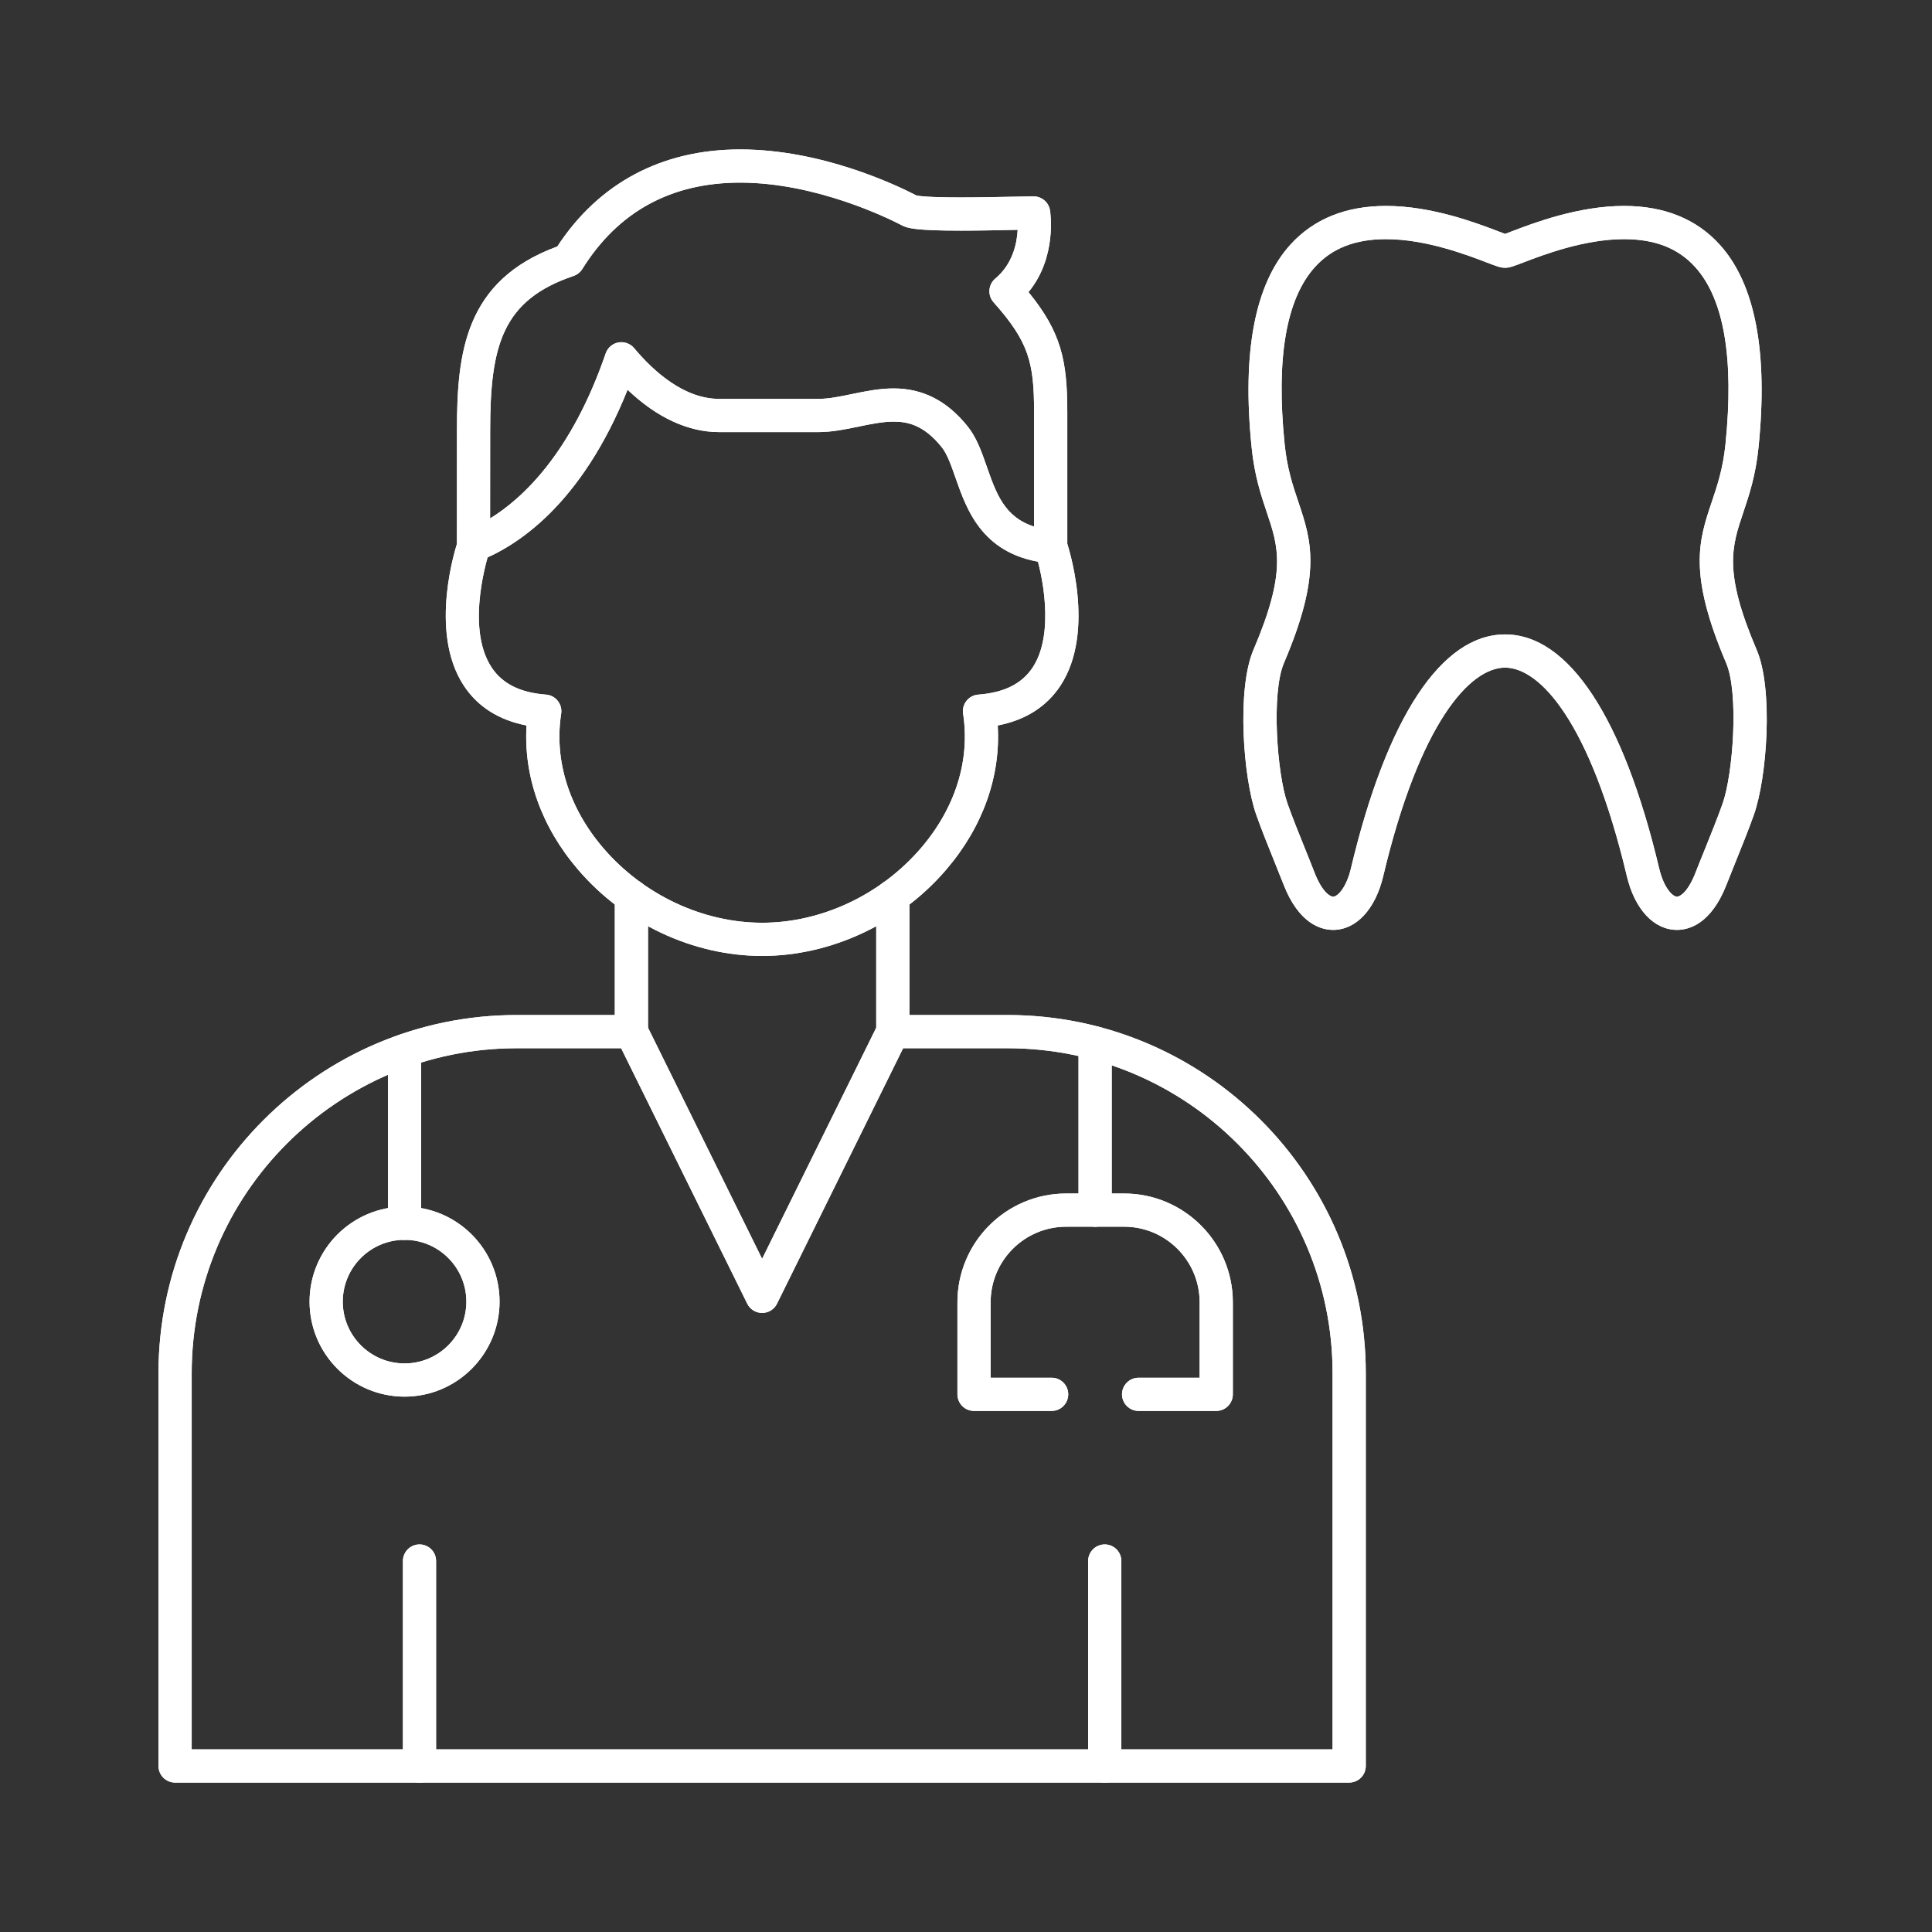 <svg xmlns="http://www.w3.org/2000/svg" xmlns:xlink="http://www.w3.org/1999/xlink" width="500" zoomAndPan="magnify" viewBox="0 0 375 375" height="500" preserveAspectRatio="xMidYMid meet"><rect x="0" y="0" width="375" height="375" fill="#333333" stroke="none"/><defs><clipPath id="e50d2f5101"><path d="M 30.762 197 L 266 197 L 266 346 L 30.762 346 Z M 30.762 197 "></path></clipPath><clipPath id="06d9818184"><path d="M 30.762 197 L 266 197 L 266 346 L 30.762 346 Z M 30.762 197 "></path></clipPath></defs><g id="1aa2f7e4dd"><path style=" stroke:none;fill-rule:evenodd;fill:#ffffff;fill-opacity:1;" d="M 81.426 345.996 C 79.648 345.996 78.207 344.555 78.207 342.777 L 78.207 302.996 C 78.207 301.215 79.648 299.773 81.426 299.773 C 83.211 299.773 84.645 301.215 84.645 302.996 L 84.645 342.777 C 84.645 344.555 83.203 345.996 81.426 345.996 Z M 81.426 345.996 "></path><path style=" stroke:none;fill-rule:evenodd;fill:#ffffff;fill-opacity:1;" d="M 214.426 345.996 C 212.652 345.996 211.207 344.555 211.207 342.777 L 211.207 302.996 C 211.207 301.215 212.652 299.773 214.426 299.773 C 216.211 299.773 217.652 301.215 217.652 302.996 L 217.652 342.777 C 217.652 344.555 216.211 345.996 214.426 345.996 Z M 214.426 345.996 "></path><path style=" stroke:none;fill-rule:evenodd;fill:#ffffff;fill-opacity:1;" d="M 212.562 238.105 C 210.781 238.105 209.34 236.664 209.34 234.883 L 209.34 202.457 C 209.34 200.68 210.781 199.238 212.562 199.238 C 214.34 199.238 215.785 200.68 215.785 202.457 L 215.785 234.883 C 215.785 236.664 214.34 238.105 212.562 238.105 Z M 212.562 238.105 "></path><path style=" stroke:none;fill-rule:evenodd;fill:#ffffff;fill-opacity:1;" d="M 236.07 273.859 L 221.004 273.859 C 219.227 273.859 217.781 272.418 217.781 270.637 C 217.781 268.859 219.227 267.418 221.004 267.418 L 232.848 267.418 L 232.848 252.762 C 232.848 244.684 226.27 238.102 218.191 238.102 L 206.938 238.105 C 198.852 238.105 192.281 244.684 192.281 252.762 L 192.281 267.418 L 204.117 267.418 C 205.902 267.418 207.344 268.859 207.344 270.637 C 207.344 272.418 205.902 273.859 204.117 273.859 L 189.055 273.859 C 187.277 273.859 185.836 272.418 185.836 270.637 L 185.836 252.762 C 185.836 241.129 195.297 231.66 206.938 231.66 L 218.191 231.66 C 229.824 231.66 239.293 241.129 239.293 252.762 L 239.293 270.637 C 239.293 272.418 237.848 273.859 236.07 273.859 Z M 236.07 273.859 "></path><path style=" stroke:none;fill-rule:evenodd;fill:#ffffff;fill-opacity:1;" d="M 78.527 240.652 C 76.746 240.652 75.305 239.207 75.305 237.426 L 75.305 203.93 C 75.305 202.148 76.746 200.703 78.527 200.703 C 80.305 200.703 81.75 202.148 81.75 203.93 L 81.75 237.426 C 81.75 239.207 80.305 240.652 78.527 240.652 Z M 78.527 240.652 "></path><path style=" stroke:none;fill-rule:evenodd;fill:#ffffff;fill-opacity:1;" d="M 78.527 271.086 C 68.355 271.086 60.086 262.816 60.086 252.648 C 60.086 242.477 68.355 234.207 78.527 234.207 C 88.695 234.207 96.965 242.477 96.965 252.648 C 96.965 262.816 88.695 271.086 78.527 271.086 Z M 78.527 240.652 C 71.91 240.652 66.531 246.031 66.531 252.648 C 66.531 259.262 71.91 264.641 78.527 264.641 C 85.141 264.641 90.52 259.262 90.52 252.648 C 90.52 246.031 85.141 240.652 78.527 240.652 Z M 78.527 240.652 "></path><path style=" stroke:none;fill-rule:evenodd;fill:#ffffff;fill-opacity:1;" d="M 203.938 109.34 C 203.828 109.34 203.723 109.332 203.609 109.328 C 190.82 108.027 187.719 99.176 185.457 92.711 C 184.629 90.344 183.848 88.105 182.77 86.773 C 179.266 82.422 176.098 81.84 173.453 81.84 C 171.305 81.84 169.059 82.305 166.676 82.797 C 164.137 83.324 161.512 83.871 158.805 83.871 L 139.605 83.871 C 133.559 83.871 127.477 81.047 121.812 75.648 C 112.797 98.16 100.117 106.098 93.078 108.852 C 92.086 109.242 90.969 109.109 90.086 108.516 C 89.207 107.91 88.684 106.914 88.684 105.848 L 88.695 83.527 C 88.695 68.484 90.211 54.438 108.172 47.844 C 116.246 35.508 128.492 29.004 143.66 29.004 C 159.293 29.004 173.609 35.73 177.906 37.953 C 178.332 38.047 180.109 38.32 186.453 38.32 C 189.973 38.32 193.824 38.238 196.641 38.184 C 198.402 38.148 199.82 38.117 200.621 38.117 C 202.199 38.117 203.551 39.262 203.805 40.82 C 203.871 41.23 205.195 49.945 199.629 56.695 C 205.965 64.465 207.16 69.938 207.16 79.988 L 207.16 106.121 C 207.16 107.031 206.773 107.898 206.102 108.512 C 205.504 109.051 204.73 109.34 203.938 109.34 Z M 173.453 75.395 C 179.125 75.395 183.816 77.797 187.793 82.73 C 189.562 84.93 190.523 87.676 191.539 90.582 C 193.359 95.781 194.969 100.383 200.715 102.207 L 200.715 79.988 C 200.715 70.328 199.688 66.359 192.855 58.676 C 192.273 58.027 191.984 57.168 192.051 56.301 C 192.113 55.434 192.527 54.621 193.199 54.062 C 196.559 51.246 197.391 47.254 197.531 44.609 C 197.285 44.617 197.031 44.617 196.77 44.621 C 193.93 44.684 190.039 44.766 186.453 44.766 C 177.742 44.766 176.109 44.289 175.102 43.758 C 172.438 42.367 158.422 35.445 143.66 35.445 C 130.258 35.445 119.949 41.086 113.027 52.215 C 112.629 52.844 112.031 53.32 111.324 53.562 C 97.562 58.219 95.141 66.938 95.141 83.527 L 95.129 100.629 C 101.438 96.746 110.898 87.98 117.566 68.594 C 117.941 67.492 118.883 66.684 120.023 66.473 C 121.16 66.262 122.332 66.684 123.082 67.574 C 126.844 72.07 132.766 77.426 139.613 77.426 L 158.805 77.426 C 160.848 77.426 163.047 76.965 165.367 76.488 C 167.961 75.949 170.641 75.395 173.453 75.395 Z M 173.453 75.395 "></path><path style=" stroke:none;fill-rule:evenodd;fill:#ffffff;fill-opacity:1;" d="M 147.926 185.547 C 134.555 185.547 121.207 179.297 112.215 168.812 C 105.09 160.512 101.598 150.68 102.203 140.816 C 96.812 139.766 92.727 137.176 90.031 133.09 C 83.035 122.477 88.625 105.73 88.867 105.023 C 89.445 103.34 91.277 102.438 92.961 103.012 C 94.645 103.59 95.543 105.422 94.973 107.098 C 94.922 107.246 90.156 121.586 95.418 129.547 C 97.512 132.719 100.965 134.445 105.98 134.824 C 106.879 134.891 107.703 135.332 108.258 136.035 C 108.816 136.738 109.059 137.641 108.922 138.531 C 107.527 147.578 110.438 156.848 117.105 164.621 C 124.891 173.688 136.41 179.105 147.934 179.105 C 159.449 179.105 170.969 173.688 178.754 164.617 C 185.422 156.848 188.332 147.578 186.938 138.531 C 186.801 137.641 187.035 136.738 187.594 136.035 C 188.156 135.332 188.98 134.891 189.879 134.824 C 194.898 134.445 198.355 132.719 200.449 129.543 C 204.824 122.898 202.25 111.094 200.895 107.105 C 200.316 105.422 201.215 103.59 202.898 103.012 C 204.582 102.438 206.414 103.34 206.992 105.023 C 207.234 105.73 212.824 122.477 205.828 133.09 C 203.133 137.176 199.047 139.766 193.656 140.816 C 194.262 150.68 190.77 160.512 183.645 168.812 C 174.656 179.297 161.305 185.547 147.926 185.547 Z M 147.926 185.547 "></path><path style=" stroke:none;fill-rule:evenodd;fill:#ffffff;fill-opacity:1;" d="M 173.297 203.461 C 171.516 203.461 170.074 202.016 170.074 200.242 L 170.074 173.941 C 170.074 172.164 171.516 170.719 173.297 170.719 C 175.074 170.719 176.52 172.164 176.52 173.941 L 176.52 200.242 C 176.52 202.016 175.074 203.461 173.297 203.461 Z M 122.562 203.461 C 120.777 203.461 119.336 202.016 119.336 200.242 L 119.336 173.941 C 119.336 172.164 120.777 170.719 122.562 170.719 C 124.34 170.719 125.781 172.164 125.781 173.941 L 125.781 200.242 C 125.781 202.016 124.34 203.461 122.562 203.461 Z M 122.562 203.461 "></path><g clip-rule="nonzero" clip-path="url(#e50d2f5101)"><path style=" stroke:none;fill-rule:evenodd;fill:#ffffff;fill-opacity:1;" d="M 261.871 345.996 L 33.98 345.996 C 32.207 345.996 30.762 344.555 30.762 342.777 L 30.762 266.531 C 30.762 228.199 61.949 197.016 100.277 197.016 L 122.562 197.016 C 123.785 197.016 124.906 197.715 125.453 198.809 L 147.926 244.34 L 170.406 198.809 C 170.953 197.715 172.074 197.016 173.297 197.016 L 195.582 197.016 C 233.91 197.016 265.098 228.199 265.098 266.535 L 265.098 342.777 C 265.098 344.555 263.652 345.996 261.871 345.996 Z M 37.207 339.551 L 258.652 339.551 L 258.652 266.531 C 258.652 231.754 230.359 203.461 195.574 203.461 L 175.297 203.461 L 150.816 253.047 C 150.273 254.148 149.152 254.84 147.934 254.84 C 146.707 254.84 145.582 254.148 145.043 253.047 L 120.562 203.461 L 100.277 203.461 C 65.504 203.461 37.207 231.754 37.207 266.535 Z M 37.207 339.551 "></path></g><path style=" stroke:none;fill-rule:evenodd;fill:#ffffff;fill-opacity:1;" d="M 325.504 180.492 C 321.027 180.492 317.309 176.504 315.777 170.082 C 308.695 140.223 298.914 129.586 292.129 129.586 C 285.344 129.586 275.566 140.223 268.477 170.082 C 266.953 176.504 263.227 180.492 258.758 180.492 C 256.441 180.492 252.113 179.344 249.137 171.68 C 248.527 170.125 247.898 168.555 247.258 166.977 C 246.09 164.082 244.883 161.094 243.844 158.164 C 241.293 150.988 240.027 133.797 243.285 126.16 C 249.766 110.988 248.145 106.172 245.902 99.496 C 244.766 96.117 243.477 92.277 242.934 86.777 C 241.055 68.316 243.582 55.105 250.441 47.516 C 254.961 42.512 261.215 39.973 269.035 39.973 C 277.945 39.973 286.648 43.309 290.828 44.906 C 291.281 45.082 291.762 45.266 292.133 45.402 C 292.5 45.266 292.98 45.082 293.434 44.906 C 297.613 43.309 306.324 39.973 315.227 39.973 C 323.047 39.973 329.301 42.512 333.82 47.516 C 340.68 55.105 343.207 68.316 341.332 86.785 C 340.785 92.277 339.496 96.117 338.359 99.496 C 336.117 106.172 334.496 110.988 340.977 126.16 C 344.234 133.789 342.973 150.984 340.422 158.164 C 339.375 161.098 338.168 164.098 336.996 166.992 C 336.359 168.566 335.727 170.133 335.125 171.68 C 332.148 179.344 327.82 180.492 325.504 180.492 Z M 292.129 123.141 C 304.469 123.141 315.09 139.281 322.051 168.59 C 322.938 172.312 324.633 174.047 325.504 174.047 C 326.125 174.047 327.672 173.066 329.113 169.348 C 329.727 167.766 330.371 166.176 331.023 164.578 C 332.16 161.742 333.348 158.816 334.348 156.004 C 336.406 150.195 337.535 134.516 335.047 128.695 C 327.605 111.258 329.754 104.859 332.246 97.445 C 333.332 94.234 334.445 90.914 334.922 86.141 C 336.602 69.555 334.625 58.016 329.035 51.836 C 325.746 48.188 321.227 46.418 315.227 46.418 C 307.512 46.418 299.559 49.465 295.73 50.926 C 293.75 51.688 293.008 51.973 292.133 51.973 C 291.25 51.973 290.512 51.688 288.523 50.926 C 284.703 49.465 276.75 46.418 269.027 46.418 C 263.027 46.418 258.516 48.188 255.223 51.836 C 249.637 58.02 247.656 69.555 249.34 86.137 C 249.816 90.914 250.93 94.234 252.016 97.445 C 254.504 104.859 256.656 111.266 249.211 128.695 C 246.727 134.516 247.855 150.203 249.914 156.004 C 250.914 158.809 252.09 161.73 253.234 164.559 C 253.879 166.164 254.527 167.762 255.141 169.348 C 256.582 173.066 258.137 174.047 258.758 174.047 C 259.625 174.047 261.32 172.312 262.207 168.59 C 269.164 139.281 279.797 123.141 292.129 123.141 Z M 292.129 123.141 "></path><path style=" stroke:none;fill-rule:evenodd;fill:#ffffff;fill-opacity:1;" d="M 81.426 345.996 C 79.648 345.996 78.207 344.555 78.207 342.777 L 78.207 302.996 C 78.207 301.215 79.648 299.773 81.426 299.773 C 83.211 299.773 84.645 301.215 84.645 302.996 L 84.645 342.777 C 84.645 344.555 83.203 345.996 81.426 345.996 Z M 81.426 345.996 "></path><path style=" stroke:none;fill-rule:evenodd;fill:#ffffff;fill-opacity:1;" d="M 214.426 345.996 C 212.652 345.996 211.207 344.555 211.207 342.777 L 211.207 302.996 C 211.207 301.215 212.652 299.773 214.426 299.773 C 216.211 299.773 217.652 301.215 217.652 302.996 L 217.652 342.777 C 217.652 344.555 216.211 345.996 214.426 345.996 Z M 214.426 345.996 "></path><path style=" stroke:none;fill-rule:evenodd;fill:#ffffff;fill-opacity:1;" d="M 212.562 238.105 C 210.781 238.105 209.34 236.664 209.34 234.883 L 209.34 202.457 C 209.34 200.68 210.781 199.238 212.562 199.238 C 214.34 199.238 215.785 200.68 215.785 202.457 L 215.785 234.883 C 215.785 236.664 214.34 238.105 212.562 238.105 Z M 212.562 238.105 "></path><path style=" stroke:none;fill-rule:evenodd;fill:#ffffff;fill-opacity:1;" d="M 236.07 273.859 L 221.004 273.859 C 219.227 273.859 217.781 272.418 217.781 270.637 C 217.781 268.859 219.227 267.418 221.004 267.418 L 232.848 267.418 L 232.848 252.762 C 232.848 244.684 226.27 238.102 218.191 238.102 L 206.938 238.105 C 198.852 238.105 192.281 244.684 192.281 252.762 L 192.281 267.418 L 204.117 267.418 C 205.902 267.418 207.344 268.859 207.344 270.637 C 207.344 272.418 205.902 273.859 204.117 273.859 L 189.055 273.859 C 187.277 273.859 185.836 272.418 185.836 270.637 L 185.836 252.762 C 185.836 241.129 195.297 231.66 206.938 231.66 L 218.191 231.66 C 229.824 231.66 239.293 241.129 239.293 252.762 L 239.293 270.637 C 239.293 272.418 237.848 273.859 236.07 273.859 Z M 236.07 273.859 "></path><path style=" stroke:none;fill-rule:evenodd;fill:#ffffff;fill-opacity:1;" d="M 78.527 240.652 C 76.746 240.652 75.305 239.207 75.305 237.426 L 75.305 203.93 C 75.305 202.148 76.746 200.703 78.527 200.703 C 80.305 200.703 81.75 202.148 81.75 203.93 L 81.75 237.426 C 81.75 239.207 80.305 240.652 78.527 240.652 Z M 78.527 240.652 "></path><path style=" stroke:none;fill-rule:evenodd;fill:#ffffff;fill-opacity:1;" d="M 78.527 271.086 C 68.355 271.086 60.086 262.816 60.086 252.648 C 60.086 242.477 68.355 234.207 78.527 234.207 C 88.695 234.207 96.965 242.477 96.965 252.648 C 96.965 262.816 88.695 271.086 78.527 271.086 Z M 78.527 240.652 C 71.91 240.652 66.531 246.031 66.531 252.648 C 66.531 259.262 71.91 264.641 78.527 264.641 C 85.141 264.641 90.52 259.262 90.52 252.648 C 90.52 246.031 85.141 240.652 78.527 240.652 Z M 78.527 240.652 "></path><path style=" stroke:none;fill-rule:evenodd;fill:#ffffff;fill-opacity:1;" d="M 203.938 109.34 C 203.828 109.34 203.723 109.332 203.609 109.328 C 190.82 108.027 187.719 99.176 185.457 92.711 C 184.629 90.344 183.848 88.105 182.77 86.773 C 179.266 82.422 176.098 81.84 173.453 81.84 C 171.305 81.84 169.059 82.305 166.676 82.797 C 164.137 83.324 161.512 83.871 158.805 83.871 L 139.605 83.871 C 133.559 83.871 127.477 81.047 121.812 75.648 C 112.797 98.16 100.117 106.098 93.078 108.852 C 92.086 109.242 90.969 109.109 90.086 108.516 C 89.207 107.91 88.684 106.914 88.684 105.848 L 88.695 83.527 C 88.695 68.484 90.211 54.438 108.172 47.844 C 116.246 35.508 128.492 29.004 143.66 29.004 C 159.293 29.004 173.609 35.73 177.906 37.953 C 178.332 38.047 180.109 38.32 186.453 38.32 C 189.973 38.32 193.824 38.238 196.641 38.184 C 198.402 38.148 199.82 38.117 200.621 38.117 C 202.199 38.117 203.551 39.262 203.805 40.82 C 203.871 41.23 205.195 49.945 199.629 56.695 C 205.965 64.465 207.16 69.938 207.16 79.988 L 207.16 106.121 C 207.16 107.031 206.773 107.898 206.102 108.512 C 205.504 109.051 204.73 109.34 203.938 109.34 Z M 173.453 75.395 C 179.125 75.395 183.816 77.797 187.793 82.73 C 189.562 84.93 190.523 87.676 191.539 90.582 C 193.359 95.781 194.969 100.383 200.715 102.207 L 200.715 79.988 C 200.715 70.328 199.688 66.359 192.855 58.676 C 192.273 58.027 191.984 57.168 192.051 56.301 C 192.113 55.434 192.527 54.621 193.199 54.062 C 196.559 51.246 197.391 47.254 197.531 44.609 C 197.285 44.617 197.031 44.617 196.77 44.621 C 193.93 44.684 190.039 44.766 186.453 44.766 C 177.742 44.766 176.109 44.289 175.102 43.758 C 172.438 42.367 158.422 35.445 143.66 35.445 C 130.258 35.445 119.949 41.086 113.027 52.215 C 112.629 52.844 112.031 53.32 111.324 53.562 C 97.562 58.219 95.141 66.938 95.141 83.527 L 95.129 100.629 C 101.438 96.746 110.898 87.98 117.566 68.594 C 117.941 67.492 118.883 66.684 120.023 66.473 C 121.16 66.262 122.332 66.684 123.082 67.574 C 126.844 72.07 132.766 77.426 139.613 77.426 L 158.805 77.426 C 160.848 77.426 163.047 76.965 165.367 76.488 C 167.961 75.949 170.641 75.395 173.453 75.395 Z M 173.453 75.395 "></path><path style=" stroke:none;fill-rule:evenodd;fill:#ffffff;fill-opacity:1;" d="M 147.926 185.547 C 134.555 185.547 121.207 179.297 112.215 168.812 C 105.09 160.512 101.598 150.68 102.203 140.816 C 96.812 139.766 92.727 137.176 90.031 133.09 C 83.035 122.477 88.625 105.73 88.867 105.023 C 89.445 103.34 91.277 102.438 92.961 103.012 C 94.645 103.59 95.543 105.422 94.973 107.098 C 94.922 107.246 90.156 121.586 95.418 129.547 C 97.512 132.719 100.965 134.445 105.98 134.824 C 106.879 134.891 107.703 135.332 108.258 136.035 C 108.816 136.738 109.059 137.641 108.922 138.531 C 107.527 147.578 110.438 156.848 117.105 164.621 C 124.891 173.688 136.41 179.105 147.934 179.105 C 159.449 179.105 170.969 173.688 178.754 164.617 C 185.422 156.848 188.332 147.578 186.938 138.531 C 186.801 137.641 187.035 136.738 187.594 136.035 C 188.156 135.332 188.98 134.891 189.879 134.824 C 194.898 134.445 198.355 132.719 200.449 129.543 C 204.824 122.898 202.25 111.094 200.895 107.105 C 200.316 105.422 201.215 103.59 202.898 103.012 C 204.582 102.438 206.414 103.34 206.992 105.023 C 207.234 105.73 212.824 122.477 205.828 133.09 C 203.133 137.176 199.047 139.766 193.656 140.816 C 194.262 150.68 190.77 160.512 183.645 168.812 C 174.656 179.297 161.305 185.547 147.926 185.547 Z M 147.926 185.547 "></path><path style=" stroke:none;fill-rule:evenodd;fill:#ffffff;fill-opacity:1;" d="M 173.297 203.461 C 171.516 203.461 170.074 202.016 170.074 200.242 L 170.074 173.941 C 170.074 172.164 171.516 170.719 173.297 170.719 C 175.074 170.719 176.52 172.164 176.52 173.941 L 176.52 200.242 C 176.52 202.016 175.074 203.461 173.297 203.461 Z M 122.562 203.461 C 120.777 203.461 119.336 202.016 119.336 200.242 L 119.336 173.941 C 119.336 172.164 120.777 170.719 122.562 170.719 C 124.34 170.719 125.781 172.164 125.781 173.941 L 125.781 200.242 C 125.781 202.016 124.34 203.461 122.562 203.461 Z M 122.562 203.461 "></path><g clip-rule="nonzero" clip-path="url(#06d9818184)"><path style=" stroke:none;fill-rule:evenodd;fill:#ffffff;fill-opacity:1;" d="M 261.871 345.996 L 33.98 345.996 C 32.207 345.996 30.762 344.555 30.762 342.777 L 30.762 266.531 C 30.762 228.199 61.949 197.016 100.277 197.016 L 122.562 197.016 C 123.785 197.016 124.906 197.715 125.453 198.809 L 147.926 244.34 L 170.406 198.809 C 170.953 197.715 172.074 197.016 173.297 197.016 L 195.582 197.016 C 233.91 197.016 265.098 228.199 265.098 266.535 L 265.098 342.777 C 265.098 344.555 263.652 345.996 261.871 345.996 Z M 37.207 339.551 L 258.652 339.551 L 258.652 266.531 C 258.652 231.754 230.359 203.461 195.574 203.461 L 175.297 203.461 L 150.816 253.047 C 150.273 254.148 149.152 254.84 147.934 254.84 C 146.707 254.84 145.582 254.148 145.043 253.047 L 120.562 203.461 L 100.277 203.461 C 65.504 203.461 37.207 231.754 37.207 266.535 Z M 37.207 339.551 "></path></g><path style=" stroke:none;fill-rule:evenodd;fill:#ffffff;fill-opacity:1;" d="M 325.504 180.492 C 321.027 180.492 317.309 176.504 315.777 170.082 C 308.695 140.223 298.914 129.586 292.129 129.586 C 285.344 129.586 275.566 140.223 268.477 170.082 C 266.953 176.504 263.227 180.492 258.758 180.492 C 256.441 180.492 252.113 179.344 249.137 171.68 C 248.527 170.125 247.898 168.555 247.258 166.977 C 246.09 164.082 244.883 161.094 243.844 158.164 C 241.293 150.988 240.027 133.797 243.285 126.16 C 249.766 110.988 248.145 106.172 245.902 99.496 C 244.766 96.117 243.477 92.277 242.934 86.777 C 241.055 68.316 243.582 55.105 250.441 47.516 C 254.961 42.512 261.215 39.973 269.035 39.973 C 277.945 39.973 286.648 43.309 290.828 44.906 C 291.281 45.082 291.762 45.266 292.133 45.402 C 292.5 45.266 292.98 45.082 293.434 44.906 C 297.613 43.309 306.324 39.973 315.227 39.973 C 323.047 39.973 329.301 42.512 333.82 47.516 C 340.68 55.105 343.207 68.316 341.332 86.785 C 340.785 92.277 339.496 96.117 338.359 99.496 C 336.117 106.172 334.496 110.988 340.977 126.16 C 344.234 133.789 342.973 150.984 340.422 158.164 C 339.375 161.098 338.168 164.098 336.996 166.992 C 336.359 168.566 335.727 170.133 335.125 171.68 C 332.148 179.344 327.82 180.492 325.504 180.492 Z M 292.129 123.141 C 304.469 123.141 315.09 139.281 322.051 168.59 C 322.938 172.312 324.633 174.047 325.504 174.047 C 326.125 174.047 327.672 173.066 329.113 169.348 C 329.727 167.766 330.371 166.176 331.023 164.578 C 332.16 161.742 333.348 158.816 334.348 156.004 C 336.406 150.195 337.535 134.516 335.047 128.695 C 327.605 111.258 329.754 104.859 332.246 97.445 C 333.332 94.234 334.445 90.914 334.922 86.141 C 336.602 69.555 334.625 58.016 329.035 51.836 C 325.746 48.188 321.227 46.418 315.227 46.418 C 307.512 46.418 299.559 49.465 295.73 50.926 C 293.75 51.688 293.008 51.973 292.133 51.973 C 291.25 51.973 290.512 51.688 288.523 50.926 C 284.703 49.465 276.75 46.418 269.027 46.418 C 263.027 46.418 258.516 48.188 255.223 51.836 C 249.637 58.02 247.656 69.555 249.34 86.137 C 249.816 90.914 250.93 94.234 252.016 97.445 C 254.504 104.859 256.656 111.266 249.211 128.695 C 246.727 134.516 247.855 150.203 249.914 156.004 C 250.914 158.809 252.09 161.73 253.234 164.559 C 253.879 166.164 254.527 167.762 255.141 169.348 C 256.582 173.066 258.137 174.047 258.758 174.047 C 259.625 174.047 261.32 172.312 262.207 168.59 C 269.164 139.281 279.797 123.141 292.129 123.141 Z M 292.129 123.141 "></path></g></svg>